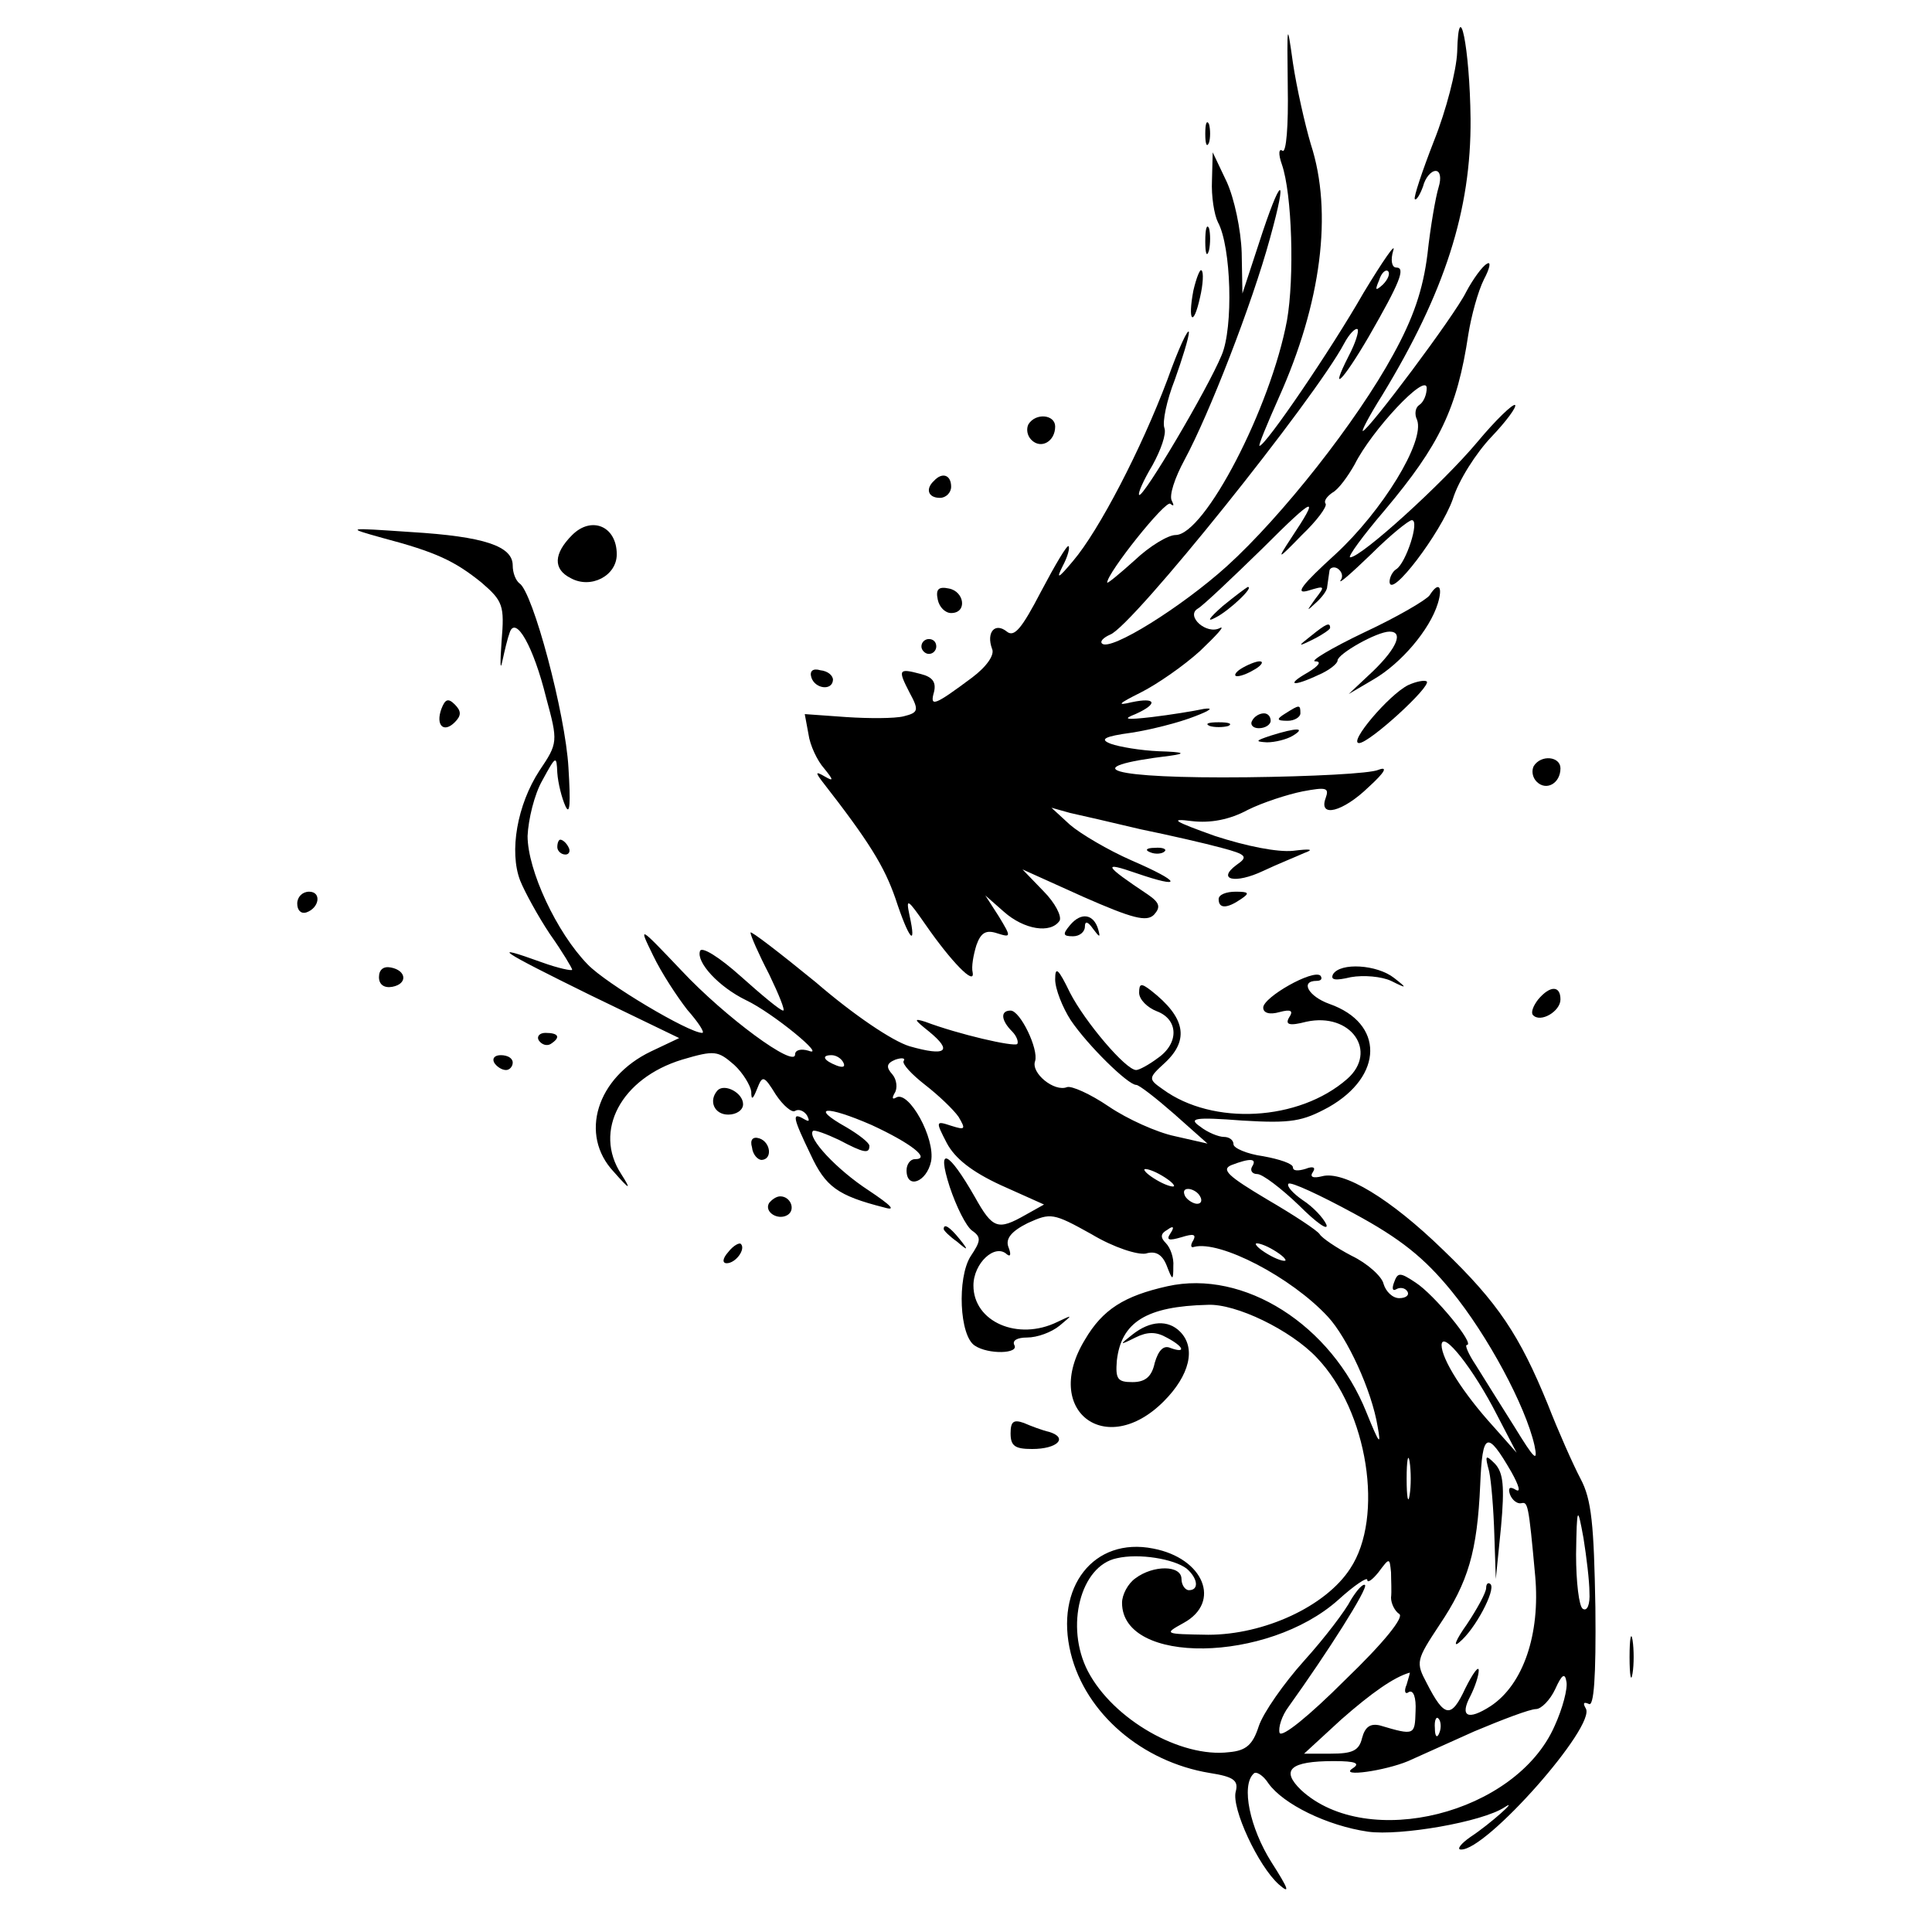 <?xml version="1.0" standalone="no"?>
<!DOCTYPE svg PUBLIC "-//W3C//DTD SVG 20010904//EN"
 "http://www.w3.org/TR/2001/REC-SVG-20010904/DTD/svg10.dtd">
<svg version="1.0" xmlns="http://www.w3.org/2000/svg"
 width="260pt" height="260pt" viewBox="0 0 260 260"
 preserveAspectRatio="xMidYMid meet">
<g transform="translate(0,260) scale(0.1,-0.1)"
fill="#000000" stroke="none">
<path d="M1733 2483 c1 -52 -2 -89 -7 -86 -5 4 -6 -4 -1 -18 14 -40 17 -153 7
-210 -22 -118 -111 -289 -150 -289 -10 0 -35 -15 -55 -34 -20 -18 -37 -32 -37
-30 0 13 79 112 85 106 5 -4 5 -2 2 4 -4 7 4 31 17 55 33 61 91 210 115 298
25 90 15 86 -15 -7 l-22 -67 -1 55 c-1 31 -10 73 -20 95 l-19 40 -1 -38 c-1
-21 3 -46 8 -56 18 -33 21 -142 5 -179 -19 -46 -106 -193 -111 -188 -2 2 6 20
18 40 11 20 19 42 16 50 -3 8 3 37 14 65 10 28 19 57 19 64 -1 6 -14 -22 -29
-64 -35 -93 -92 -203 -127 -244 -20 -24 -23 -25 -14 -7 7 13 10 25 8 27 -2 2
-18 -25 -37 -61 -26 -50 -36 -62 -46 -54 -16 13 -28 -1 -20 -23 4 -8 -7 -24
-27 -39 -51 -38 -57 -40 -51 -19 3 13 -2 20 -18 24 -30 8 -31 6 -15 -25 13
-24 12 -27 -8 -32 -12 -3 -47 -3 -77 -1 l-56 4 5 -27 c2 -15 12 -36 21 -46 13
-16 13 -18 1 -11 -12 7 -13 6 -4 -6 64 -82 84 -115 99 -158 18 -55 29 -68 19
-23 -5 24 -3 23 22 -13 34 -49 66 -82 63 -64 -2 8 1 24 5 37 6 17 13 21 28 16
19 -6 19 -5 2 23 l-18 28 25 -22 c27 -24 63 -30 75 -12 3 6 -6 24 -22 40 l-28
29 82 -37 c66 -29 85 -34 95 -24 9 10 8 16 -8 27 -60 40 -62 45 -16 29 64 -22
61 -12 -6 17 -32 14 -69 36 -83 48 l-25 23 25 -7 c14 -3 57 -13 95 -22 39 -8
87 -19 109 -25 34 -9 36 -12 20 -23 -27 -20 -2 -26 36 -8 19 9 44 19 55 24 14
5 9 6 -15 3 -21 -2 -62 6 -105 20 -56 20 -62 24 -31 20 25 -3 51 2 75 15 20
10 54 21 74 25 32 6 36 5 31 -9 -10 -27 23 -19 58 15 22 20 26 28 13 23 -11
-5 -90 -9 -177 -10 -185 -2 -235 13 -103 29 22 3 18 5 -15 6 -25 1 -54 6 -65
10 -16 6 -9 10 28 15 26 4 65 14 85 22 21 8 26 12 12 10 -14 -3 -45 -8 -70
-11 -35 -4 -40 -3 -22 4 31 14 28 23 -5 16 -21 -5 -18 -2 12 13 22 11 58 36
80 56 22 21 34 34 27 31 -18 -10 -47 16 -30 26 7 4 46 41 87 81 72 72 78 73
38 13 -19 -29 -18 -29 15 5 20 19 34 38 32 42 -3 4 2 10 9 15 8 4 21 22 30 38
23 46 96 124 97 103 0 -9 -4 -19 -10 -23 -5 -3 -7 -12 -3 -20 11 -29 -47 -123
-110 -181 -45 -41 -55 -54 -37 -49 23 7 24 7 10 -11 -12 -17 -12 -17 0 -6 8 7
16 17 16 22 1 6 2 15 3 21 0 5 6 7 11 4 6 -4 8 -11 4 -16 -3 -6 15 10 41 35
26 26 51 46 55 46 11 0 -8 -58 -21 -66 -5 -3 -9 -11 -9 -17 1 -24 69 66 85
111 8 26 32 63 52 84 20 21 34 40 32 43 -3 2 -26 -20 -51 -50 -46 -55 -156
-155 -171 -155 -4 0 17 29 47 64 73 87 97 136 112 236 4 25 13 58 21 74 8 15
10 25 4 21 -6 -3 -19 -21 -28 -38 -15 -31 -132 -187 -139 -187 -2 0 9 21 26
48 84 138 120 249 119 372 -1 96 -16 169 -18 90 -1 -25 -15 -79 -31 -119 -16
-41 -28 -77 -26 -79 2 -2 7 6 11 17 3 12 11 21 17 21 6 0 8 -9 4 -22 -4 -13
-11 -53 -15 -90 -6 -48 -19 -86 -46 -135 -49 -90 -150 -218 -224 -285 -61 -55
-157 -115 -168 -104 -3 3 2 8 11 12 30 11 276 318 315 392 7 13 15 21 18 19 2
-3 -3 -19 -12 -36 -27 -53 -8 -34 27 26 42 73 50 93 37 93 -6 0 -8 10 -4 23 4
12 -14 -14 -40 -57 -44 -77 -132 -206 -140 -206 -2 0 10 29 26 65 57 127 73
249 43 341 -8 27 -19 76 -24 109 -8 57 -8 55 -7 -32z m128 -266 c-10 -9 -11
-8 -5 6 3 10 9 15 12 12 3 -3 0 -11 -7 -18z"/>
<path d="M1622 2420 c0 -14 2 -19 5 -12 2 6 2 18 0 25 -3 6 -5 1 -5 -13z"/>
<path d="M1622 2275 c0 -16 2 -22 5 -12 2 9 2 23 0 30 -3 6 -5 -1 -5 -18z"/>
<path d="M1606 2209 c-8 -42 0 -50 9 -9 4 17 5 34 2 36 -2 3 -7 -10 -11 -27z"/>
<path d="M1384 2029 c-3 -6 -2 -15 4 -21 13 -13 32 -2 32 18 0 16 -26 19 -36
3z"/>
<path d="M1257 1953 c-12 -11 -8 -23 8 -23 8 0 15 7 15 15 0 16 -12 20 -23 8z"/>
<path d="M770 1880 c-25 -25 -26 -46 -2 -58 27 -15 62 3 62 32 0 38 -34 52
-60 26z"/>
<path d="M515 1876 c72 -19 97 -31 133 -60 29 -25 31 -31 27 -79 -2 -29 -2
-41 1 -27 3 14 7 31 10 39 8 23 32 -19 49 -88 16 -59 16 -61 -9 -98 -30 -46
-41 -109 -26 -148 6 -15 24 -48 40 -72 17 -24 30 -46 30 -48 0 -2 -19 2 -41
10 -72 26 -57 16 65 -44 l120 -58 -38 -18 c-73 -35 -97 -112 -50 -162 22 -25
24 -25 10 -3 -38 58 0 129 82 154 44 13 48 12 70 -7 12 -11 22 -28 23 -36 0
-12 2 -11 8 4 7 18 9 18 25 -8 10 -15 22 -25 26 -22 5 3 12 0 16 -6 4 -8 3 -9
-4 -5 -17 10 -15 2 9 -48 20 -43 36 -55 99 -71 17 -5 9 3 -21 23 -43 28 -83
71 -75 80 2 2 18 -4 35 -12 34 -18 41 -19 41 -8 0 4 -14 15 -31 25 -50 28 -28
30 34 3 52 -24 81 -46 58 -46 -6 0 -11 -7 -11 -15 0 -26 27 -16 33 12 6 31
-30 96 -47 86 -5 -3 -6 -1 -2 6 4 6 3 18 -3 25 -9 10 -8 15 4 20 9 3 14 2 11
-2 -2 -4 11 -18 29 -32 18 -14 38 -33 45 -43 10 -17 9 -18 -10 -12 -21 7 -21
6 -6 -23 11 -21 34 -39 73 -57 l58 -26 -25 -14 c-37 -21 -44 -19 -68 24 -36
63 -52 70 -34 14 9 -27 22 -53 30 -59 13 -9 12 -14 -2 -35 -18 -29 -15 -107 6
-120 18 -12 60 -11 53 1 -3 6 4 10 17 10 14 0 33 7 44 16 18 15 18 15 -3 5
-53 -26 -113 0 -113 49 0 30 29 57 45 42 5 -4 6 0 2 10 -4 11 4 21 26 32 31
14 34 14 86 -15 30 -18 62 -28 73 -26 13 4 22 -1 28 -16 8 -21 9 -21 9 -1 1
11 -4 25 -10 31 -8 8 -7 13 2 18 8 6 10 4 4 -5 -6 -9 -2 -10 15 -5 16 5 20 4
16 -4 -4 -6 -4 -11 1 -9 35 9 131 -41 180 -94 26 -28 59 -99 67 -148 5 -27 2
-23 -15 19 -47 118 -165 193 -268 170 -58 -13 -87 -31 -111 -72 -58 -95 28
-161 106 -83 35 35 44 72 22 94 -16 16 -40 15 -64 -4 -18 -14 -18 -15 4 -4 16
8 28 8 42 0 23 -12 27 -22 5 -14 -9 4 -16 -3 -21 -20 -4 -19 -13 -26 -30 -26
-20 0 -23 4 -21 29 6 52 40 73 122 75 38 2 112 -34 147 -71 69 -72 91 -215 45
-284 -33 -51 -116 -89 -191 -89 -60 1 -60 1 -33 16 51 28 27 87 -41 100 -80
16 -133 -52 -111 -141 20 -81 96 -146 187 -161 32 -5 39 -10 35 -25 -6 -22 30
-100 58 -125 16 -14 13 -6 -10 30 -29 46 -41 103 -24 119 3 4 13 -2 20 -13 20
-28 79 -57 134 -65 43 -6 154 13 184 33 20 13 -20 -23 -46 -40 -13 -9 -19 -17
-13 -17 34 -2 183 167 168 190 -4 7 -3 9 4 6 7 -5 10 36 9 130 -2 111 -5 145
-20 173 -10 19 -30 64 -44 100 -38 93 -67 137 -141 208 -71 69 -134 107 -163
99 -12 -3 -17 -1 -12 6 4 6 0 8 -10 4 -10 -3 -17 -3 -17 2 0 5 -18 11 -40 15
-22 3 -40 11 -40 16 0 6 -6 10 -13 10 -7 0 -22 6 -32 14 -16 11 -8 13 57 8 66
-4 81 -1 116 18 74 42 75 113 1 139 -28 10 -40 31 -17 31 6 0 8 3 5 7 -10 9
-77 -29 -77 -43 0 -7 8 -10 22 -6 15 4 19 2 13 -7 -6 -10 0 -12 23 -6 60 13
97 -40 55 -77 -65 -57 -181 -63 -248 -14 -20 14 -20 15 3 36 33 31 27 61 -19
97 -13 10 -16 10 -16 -3 0 -9 11 -20 24 -25 29 -11 30 -43 1 -63 -12 -9 -25
-16 -29 -16 -14 0 -69 65 -89 104 -16 33 -20 36 -20 18 0 -13 10 -38 21 -55
23 -34 77 -87 88 -87 4 0 27 -18 51 -39 l45 -40 -44 10 c-24 5 -64 23 -89 40
-25 17 -50 28 -56 26 -17 -7 -49 19 -43 35 5 16 -20 68 -33 68 -14 0 -13 -13
2 -28 6 -6 9 -14 7 -17 -5 -4 -79 13 -124 30 -16 5 -15 3 5 -13 33 -27 23 -34
-26 -20 -23 7 -75 42 -126 86 -49 40 -88 70 -88 67 0 -4 11 -29 25 -56 13 -27
22 -49 19 -49 -4 0 -29 21 -57 46 -29 26 -53 41 -55 34 -5 -15 25 -48 62 -66
36 -17 110 -78 84 -68 -10 3 -18 1 -18 -5 0 -19 -94 50 -153 113 -58 61 -58
61 -38 20 11 -23 32 -55 46 -73 15 -17 24 -31 20 -31 -18 0 -129 66 -154 92
-42 43 -81 127 -81 173 1 22 9 56 20 75 18 33 19 34 20 10 1 -14 6 -34 11 -45
6 -13 7 4 4 52 -4 72 -48 237 -66 248 -5 4 -9 14 -9 24 0 26 -38 39 -137 45
-88 6 -88 6 -38 -8z m620 -706 c3 -6 -1 -7 -9 -4 -18 7 -21 14 -7 14 6 0 13
-4 16 -10z m550 -140 c-3 -5 0 -10 7 -10 7 0 32 -19 56 -42 24 -24 40 -35 37
-26 -4 9 -18 24 -32 33 -13 9 -22 19 -19 22 3 3 42 -15 88 -40 63 -34 95 -60
131 -104 49 -60 100 -155 112 -208 5 -24 0 -19 -27 25 -19 30 -42 67 -52 83
-10 15 -15 27 -12 27 12 0 -44 68 -69 84 -21 14 -24 14 -29 0 -3 -8 -2 -12 3
-9 5 3 12 2 15 -3 3 -5 -2 -9 -11 -9 -9 0 -18 9 -21 19 -2 10 -22 28 -43 38
-21 11 -40 24 -43 29 -3 5 -35 26 -71 47 -52 31 -62 40 -48 46 26 10 35 9 28
-2z m-105 -26 c0 -2 -9 0 -20 6 -11 6 -20 13 -20 16 0 2 9 0 20 -6 11 -6 20
-13 20 -16z m35 -14 c3 -5 2 -10 -4 -10 -5 0 -13 5 -16 10 -3 6 -2 10 4 10 5
0 13 -4 16 -10z m115 -86 c0 -2 -9 0 -20 6 -11 6 -20 13 -20 16 0 2 9 0 20 -6
11 -6 20 -13 20 -16z m285 -209 l26 -50 -31 35 c-41 45 -70 91 -70 110 1 21
43 -32 75 -95z m19 -76 c10 -18 13 -28 6 -24 -8 5 -11 3 -8 -6 3 -8 10 -13 15
-12 9 2 10 1 19 -98 7 -78 -16 -146 -60 -175 -31 -20 -42 -14 -27 14 6 12 11
27 11 34 0 7 -8 -4 -18 -24 -19 -41 -28 -40 -52 7 -15 28 -14 31 17 78 39 58
51 99 55 189 3 71 9 74 42 17z m-137 -31 c-2 -13 -4 -3 -4 22 0 25 2 35 4 23
2 -13 2 -33 0 -45z m242 -131 c1 -16 -3 -26 -9 -22 -5 3 -9 36 -9 73 1 66 2
66 10 22 4 -25 8 -58 8 -73z m-542 32 c15 -13 17 -29 3 -29 -5 0 -10 7 -10 15
0 19 -38 19 -62 1 -10 -7 -18 -22 -18 -33 0 -84 196 -81 291 4 22 20 39 31 39
27 0 -5 7 0 15 10 15 20 15 20 17 0 0 -10 1 -26 0 -34 0 -8 5 -18 11 -22 7 -4
-20 -38 -73 -89 -48 -48 -85 -78 -88 -71 -2 7 3 23 12 35 53 74 107 159 103
164 -3 2 -11 -7 -19 -20 -7 -14 -35 -51 -63 -82 -27 -30 -55 -70 -61 -88 -8
-25 -17 -33 -40 -35 -65 -8 -156 44 -190 109 -31 60 -10 142 39 152 30 7 77
-1 94 -14z m296 -156 c-4 -9 -2 -14 3 -10 6 3 10 -7 9 -26 -1 -32 -1 -33 -48
-19 -13 3 -20 -2 -24 -17 -4 -17 -13 -21 -42 -21 l-36 0 50 46 c41 36 71 57
92 63 1 1 -1 -6 -4 -16z m199 -56 c-52 -118 -252 -168 -341 -86 -28 27 -15 39
44 39 30 0 36 -3 25 -10 -18 -12 44 -3 75 10 11 5 51 23 89 40 38 16 75 30 83
30 7 0 19 12 26 27 9 20 13 22 15 10 2 -9 -5 -36 -16 -60z m-155 -9 c-3 -8 -6
-5 -6 6 -1 11 2 17 5 13 3 -3 4 -12 1 -19z"/>
<path d="M2004 620 c3 -14 6 -52 7 -85 l2 -60 7 70 c5 55 3 73 -8 85 -13 13
-14 12 -8 -10z"/>
<path d="M2000 463 c0 -6 -12 -28 -26 -49 -15 -21 -19 -32 -10 -24 21 17 49
70 42 78 -3 3 -6 1 -6 -5z"/>
<path d="M1262 1793 c2 -10 10 -18 18 -18 22 0 18 29 -3 33 -14 3 -18 -1 -15
-15z"/>
<path d="M1645 1784 c-18 -16 -22 -22 -9 -15 18 9 53 42 43 41 -2 -1 -17 -12
-34 -26z"/>
<path d="M1924 1799 c-4 -6 -43 -29 -88 -50 -44 -21 -74 -39 -66 -39 9 0 5 -6
-10 -15 -30 -17 -21 -20 15 -3 14 6 25 15 25 19 0 9 53 39 70 39 19 0 10 -22
-22 -53 l-33 -31 34 20 c36 21 75 66 86 102 7 23 1 30 -11 11z"/>
<path d="M1764 1744 c-18 -14 -18 -15 4 -4 12 6 22 13 22 15 0 8 -5 6 -26 -11z"/>
<path d="M1240 1730 c0 -5 5 -10 10 -10 6 0 10 5 10 10 0 6 -4 10 -10 10 -5 0
-10 -4 -10 -10z"/>
<path d="M1670 1700 c-8 -5 -10 -10 -5 -10 6 0 17 5 25 10 8 5 11 10 5 10 -5
0 -17 -5 -25 -10z"/>
<path d="M1092 1688 c5 -15 28 -18 29 -3 0 6 -7 12 -17 13 -10 3 -15 -1 -12
-10z"/>
<path d="M1895 1678 c-26 -13 -81 -78 -66 -78 14 0 98 77 91 83 -3 2 -14 0
-25 -5z"/>
<path d="M594 1646 c-8 -22 3 -33 18 -18 9 9 9 15 0 24 -9 9 -13 7 -18 -6z"/>
<path d="M1730 1640 c-13 -8 -12 -10 3 -10 9 0 17 5 17 10 0 12 -1 12 -20 0z"/>
<path d="M1685 1630 c-3 -5 1 -10 9 -10 9 0 16 5 16 10 0 6 -4 10 -9 10 -6 0
-13 -4 -16 -10z"/>
<path d="M1628 1623 c6 -2 18 -2 25 0 6 3 1 5 -13 5 -14 0 -19 -2 -12 -5z"/>
<path d="M1710 1610 c-21 -7 -21 -8 -5 -9 11 0 27 4 35 9 18 11 5 11 -30 0z"/>
<path d="M2064 1569 c-3 -6 -2 -15 4 -21 13 -13 32 -2 32 18 0 16 -26 19 -36
3z"/>
<path d="M750 1460 c0 -5 5 -10 11 -10 5 0 7 5 4 10 -3 6 -8 10 -11 10 -2 0
-4 -4 -4 -10z"/>
<path d="M1548 1453 c7 -3 16 -2 19 1 4 3 -2 6 -13 5 -11 0 -14 -3 -6 -6z"/>
<path d="M400 1384 c0 -9 5 -14 12 -12 18 6 21 28 4 28 -9 0 -16 -7 -16 -16z"/>
<path d="M1640 1390 c0 -13 11 -13 30 0 12 8 11 10 -7 10 -13 0 -23 -4 -23
-10z"/>
<path d="M1440 1355 c-10 -12 -10 -15 4 -15 9 0 16 6 16 13 0 8 4 7 11 -3 9
-12 10 -12 7 -1 -6 21 -23 24 -38 6z"/>
<path d="M510 1285 c0 -10 7 -15 18 -13 21 4 19 22 -2 26 -10 2 -16 -3 -16
-13z"/>
<path d="M1794 1289 c-4 -8 3 -9 24 -4 17 3 41 1 54 -5 22 -11 22 -10 4 4 -23
18 -72 21 -82 5z"/>
<path d="M2070 1255 c-7 -9 -10 -18 -7 -21 10 -11 37 5 37 21 0 19 -14 19 -30
0z"/>
<path d="M725 1200 c4 -6 11 -8 16 -5 14 9 11 15 -7 15 -8 0 -12 -5 -9 -10z"/>
<path d="M665 1170 c3 -5 10 -10 16 -10 5 0 9 5 9 10 0 6 -7 10 -16 10 -8 0
-12 -4 -9 -10z"/>
<path d="M966 1133 c-13 -14 -5 -33 14 -33 11 0 20 6 20 14 0 15 -24 28 -34
19z"/>
<path d="M1012 1056 c1 -10 8 -17 13 -17 15 1 12 24 -3 29 -9 3 -13 -2 -10
-12z"/>
<path d="M1035 981 c-7 -12 12 -24 25 -16 11 7 4 25 -10 25 -5 0 -11 -4 -15
-9z"/>
<path d="M1270 946 c0 -2 8 -10 18 -17 15 -13 16 -12 3 4 -13 16 -21 21 -21
13z"/>
<path d="M980 915 c-8 -9 -8 -15 -2 -15 12 0 26 19 19 26 -2 2 -10 -2 -17 -11z"/>
<path d="M1360 671 c0 -17 6 -21 29 -21 34 0 49 15 23 23 -9 2 -25 8 -34 12
-14 5 -18 2 -18 -14z"/>
<path d="M2193 370 c0 -25 2 -35 4 -22 2 12 2 32 0 45 -2 12 -4 2 -4 -23z"/>
</g>
</svg>
